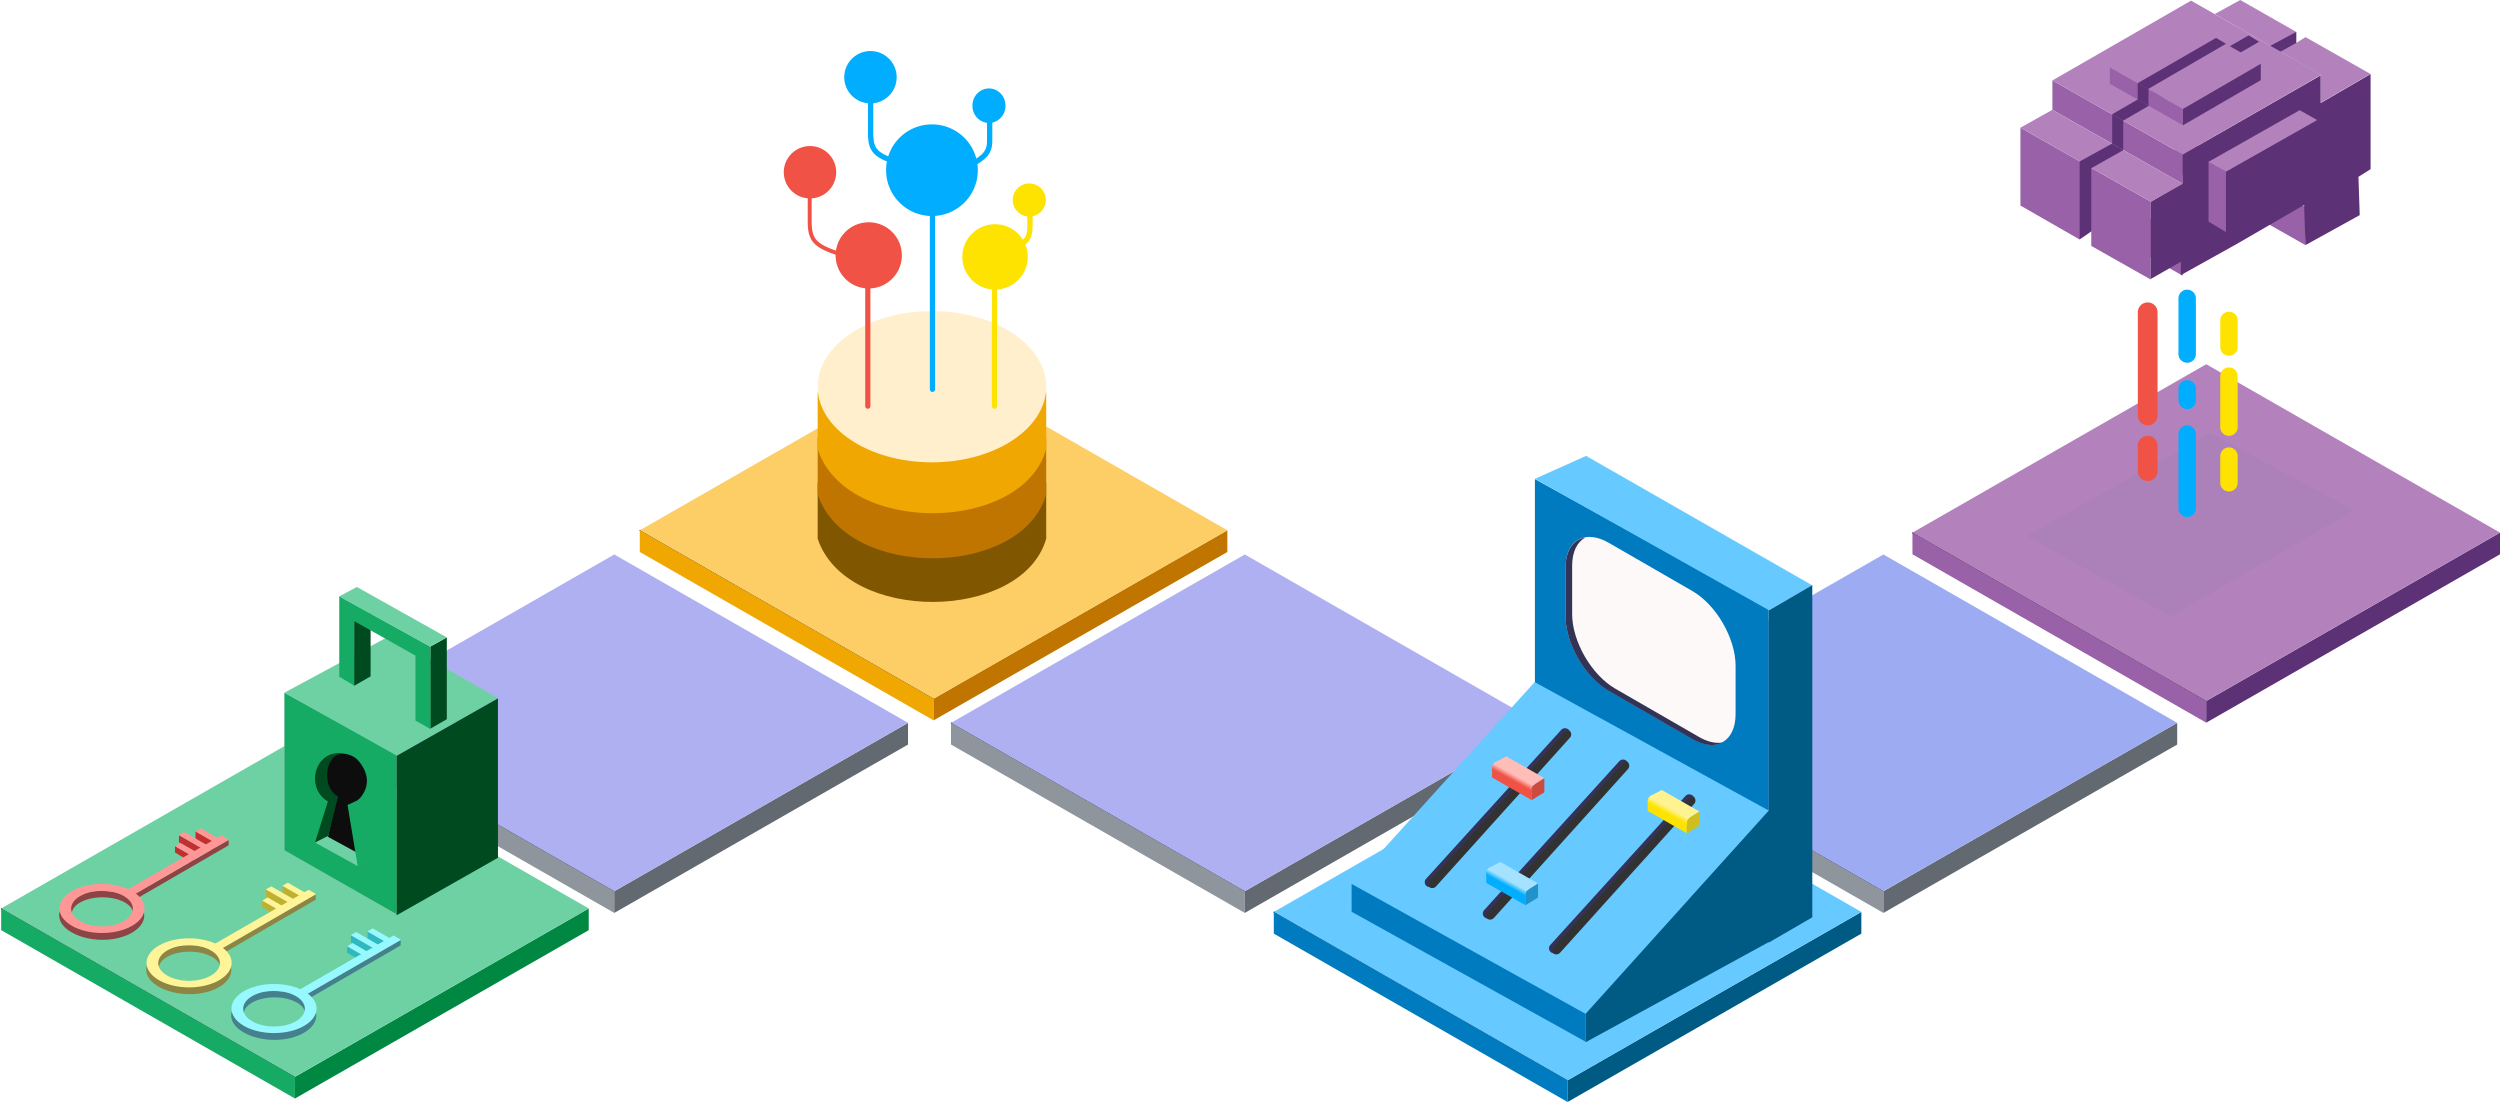<svg xmlns="http://www.w3.org/2000/svg" width="588" height="260" fill="none"><g clip-path="url(#clip0_129:31820)"><path stroke="#000" stroke-width=".312" d="M219.576 164.329l-69.096-39.603"/><path fill="#F0A702" d="M150.48 129.827l69.096 39.602v-5.1l-69.096-39.603v5.101z"/><path fill="#BF7500" d="M219.578 164.329l69.097-39.603v5.101l-69.097 39.602v-5.1z"/><path fill="#FDCD66" d="M150.48 124.725l69.096-39.602 69.097 39.602-69.097 39.603-69.096-39.603z"/><path stroke="#000" stroke-width=".312" d="M292.772 209.619l-69.096-39.602"/><path fill="#8E959D" d="M223.676 175.117l69.096 39.602v-5.1l-69.096-39.602v5.1z"/><path fill="#626971" d="M292.77 209.619l69.095-39.602v5.1l-69.095 39.602v-5.1z"/><path fill="#AEB0F1" d="M223.676 170.016l69.096-39.602 69.096 39.602-69.096 39.603-69.096-39.603z"/><path stroke="#000" stroke-width=".312" d="M368.694 254.09l-69.096-39.602"/><path fill="#007BBF" d="M299.598 219.588l69.096 39.602v-5.1l-69.096-39.602v5.1z"/><path fill="#005B84" d="M368.695 254.09l69.096-39.602v5.1l-69.096 39.602v-5.1z"/><path fill="#66C9FF" d="M299.598 214.488l69.096-39.602 69.096 39.602-69.096 39.602-69.096-39.602z"/><path stroke="#000" stroke-width=".312" d="M442.978 209.619l-69.095-39.602"/><path fill="#8E959D" d="M373.883 175.117l69.095 39.602v-5.1l-69.095-39.602v5.1z"/><path fill="#626971" d="M442.98 209.619l69.097-39.602v5.1l-69.097 39.602v-5.1z"/><path fill="#9DABF2" d="M373.883 170.016l69.095-39.602 69.097 39.602-69.097 39.603-69.095-39.603z"/><path stroke="#000" stroke-width=".312" d="M518.904 164.874l-69.095-39.602"/><path fill="#9961A7" d="M449.809 130.372l69.095 39.602v-5.1l-69.095-39.602v5.1z"/><path fill="#5D3175" d="M518.902 164.874l69.097-39.602v5.1l-69.097 39.602v-5.1z"/><path fill="#B382BD" d="M449.809 125.272l69.095-39.603 69.097 39.603-69.097 39.602-69.095-39.602z"/><path stroke="#000" stroke-width=".312" d="M144.475 209.619l-69.096-39.602"/><path fill="#8E959D" d="M75.38 175.117l69.095 39.602v-5.1l-69.096-39.602v5.1z"/><path fill="#626971" d="M144.473 209.619l69.096-39.602v5.1l-69.096 39.602v-5.1z"/><path fill="#AEB0F1" d="M75.38 170.016l69.095-39.602 69.097 39.602-69.097 39.603-69.096-39.603z"/><path stroke="#000" stroke-width=".312" d="M69.37 253.272L.273 213.669"/><path fill="#15AB65" d="M.274 218.77l69.097 39.602v-5.1L.273 213.669v5.101h.001z"/><path fill="#008843" d="M69.371 253.272l69.097-39.603v5.101l-69.097 39.602v-5.1z"/><path fill="#6ED1A3" d="M.274 213.669l69.097-39.602 69.096 39.602-69.097 39.602L.273 213.669h.001z"/><path fill="#805700" d="M192.316 113.528h53.754v13.169c-5.65 19.589-47.077 20.083-53.754 0v-13.169z"/><path fill="#BF7500" d="M192.316 102.925h53.754v13.33c-5.65 19.827-47.077 20.327-53.754 0v-13.33z"/><path fill="#F0A702" d="M192.316 92.322h53.754v13.33c-5.65 19.828-47.077 20.328-53.754 0v-13.33z"/><path fill="#FFEFCC" d="M219.193 108.74c14.843 0 26.876-7.963 26.876-17.786 0-9.822-12.033-17.785-26.876-17.785-14.844 0-26.877 7.963-26.877 17.785 0 9.823 12.033 17.786 26.877 17.786z"/><path fill="#00ADFF" d="M219.919 37.214a.608.608 0 00-1.216 0v54.367a.608.608 0 001.216 0V37.214z"/><path fill="#00ADFF" d="M219.195 50.805c5.956 0 10.785-4.824 10.785-10.774 0-5.95-4.829-10.774-10.785-10.774s-10.785 4.824-10.785 10.774c0 5.95 4.829 10.774 10.785 10.774zM204.733 24.319a6.16 6.16 0 006.163-6.157 6.16 6.16 0 00-6.163-6.157 6.16 6.16 0 00-6.163 6.157 6.16 6.16 0 006.163 6.157z"/><path stroke="#00ADFF" stroke-linejoin="round" stroke-width="1.247" d="M211.546 38.392c-5.526-1.8-6.773-2.879-6.773-7.036v-9.54"/><path fill="#00ADFF" d="M232.602 28.919c-2.151 0-3.894-1.818-3.894-4.06 0-2.242 1.743-4.06 3.894-4.06s3.894 1.818 3.894 4.06c0 2.242-1.743 4.06-3.894 4.06z"/><path stroke="#00ADFF" stroke-linejoin="round" stroke-width="1.247" d="M226.336 40.083c4.542-2.81 6.434-3.543 6.434-6.963v-6.231"/><path fill="#F05245" d="M204.716 55.742a.608.608 0 00-1.216 0V95.53a.608.608 0 001.216 0V55.742z"/><path fill="#F05245" d="M204.328 67.844c4.301 0 7.788-3.483 7.788-7.78 0-4.298-3.487-7.781-7.788-7.781-4.302 0-7.789 3.483-7.789 7.78 0 4.298 3.487 7.781 7.789 7.781zM190.511 46.667a6.16 6.16 0 006.163-6.157 6.16 6.16 0 00-6.163-6.157 6.16 6.16 0 00-6.163 6.157 6.16 6.16 0 006.163 6.157z"/><path stroke="#F05245" stroke-linejoin="round" stroke-width=".935" d="M198.569 60.063c-6.63-2.019-8.128-3.23-8.128-7.897v-10.71"/><path fill="#FFE300" d="M233.295 56.045a.608.608 0 011.217 0V95.53a.608.608 0 01-1.217 0V56.045z"/><path fill="#FFE300" d="M234.033 68.112c-4.25 0-7.694-3.441-7.694-7.686s3.444-7.686 7.694-7.686c4.249 0 7.694 3.441 7.694 7.686s-3.445 7.686-7.694 7.686zM242.086 50.93a3.892 3.892 0 01-3.894-3.891 3.892 3.892 0 013.894-3.89 3.892 3.892 0 013.894 3.89 3.892 3.892 0 01-3.894 3.89z"/><path stroke="#FFE300" stroke-linejoin="round" stroke-width="1.247" d="M236.156 59.048c4.972-1.542 6.096-2.467 6.096-6.03v-8.18"/><path fill="#C4C4C4" d="M66.91 162.938l26.384 14.603v37.491l-26.384-15.04v-37.054z"/><path fill="#15AB65" d="M66.91 162.938l26.384 14.603v37.491l-26.384-15.04v-37.054z"/><path fill="#6ED1A3" d="M66.91 162.911l24.667-13.307 25.54 14.616-23.793 13.524-26.414-14.833z"/><path fill="#004A20" d="M93.296 177.771l23.823-13.516v37.495l-23.823 13.514v-37.493zm7.916-25.693l3.88-2.164v19.24l-3.88 2.233v-19.309zm-17.927-5.964l3.88-2.169v15.126l-3.879 2.239v-15.196z"/><path fill="#15AB65" d="M79.793 140.223l21.418 11.856v19.386l-3.498-1.988v-15.272l-14.424-8.131v15.163l-3.496-2.064v-18.95z"/><path fill="#6ED1A3" d="M79.792 140.26l4.143-2.207 21.154 11.861-3.925 2.17-21.373-11.824zm-5.694 57.9l2.764-1.552 10.046 5.549-2.765 1.552-10.045-5.549z"/><path fill="#0D0D0D" d="M75.901 178.747c2.05-2.229 6.494-1.9 8.24 0 1.748 1.899 3.496 5.336.656 8.828-2.05 2.228-6.343 2.617-9.171-.457-2.05-2.23-1.775-6.142.275-8.371z"/><path fill="#0D0D0D" d="M86.765 202.061l-2.402-12.653-5.241-1.963-1.966 9.38 9.609 5.236z"/><path fill="#15AB65" d="M84.144 203.807l-2.402-14.487 1.966-.873 1.746.873 1.748 12.741-3.058 1.746z"/><path fill="#004A20" fill-rule="evenodd" d="M79.532 187.361c-1.526-.831-2.595-2.751-2.595-4.989 0-2.688 1.288-4.722 3.261-5.112a4.736 4.736 0 00-.806-.069c-2.924 0-5.294 2.651-5.294 5.922 0 2.394 1.271 4.457 3.102 5.39l2.332-1.142z" clip-rule="evenodd"/><path fill="#004A20" d="M77.174 196.607l-3.076 1.527 3.076-9.817 2.383-1.091-2.383 9.381z"/><path fill="#30B8C0" d="M82.552 219.947l5.191 2.963v1.768l-5.19-3.038v-1.693zm-.927 2.593l4.45 2.606v1.582l-4.45-2.68v-1.508zm4.82-3.519l4.821 2.79v2.211l-4.82-2.866v-2.135z"/><path fill="#44808D" d="M94.235 222.355v-1.296l-22.063 12.779v1.296l22.063-12.779z"/><path fill="#44808D" fill-rule="evenodd" d="M71.485 239.606c1.13-.679 1.798-1.521 1.798-2.433 0-2.251-4.067-4.075-9.085-4.075-5.018 0-9.085 1.824-9.085 4.075 0 1.192 1.142 2.265 2.963 3.01-.473-.517-.739-1.099-.739-1.714 0-2.148 3.238-3.89 7.232-3.89 3.993 0 7.23 1.742 7.23 3.89 0 .395-.11.777-.314 1.137z" clip-rule="evenodd"/><path fill="#44808D" fill-rule="evenodd" d="M64.384 241.988c4.3 0 7.787-2.156 7.787-4.815 0-1.056-.549-2.031-1.48-2.825 2.258 1.052 3.704 2.673 3.704 4.491 0 3.171-4.398 5.742-9.826 5.742-5.427 0-10.198-2.571-10.198-5.742 0-1.693 1.362-3.217 3.458-4.268-.78.75-1.232 1.643-1.232 2.602 0 2.659 3.486 4.815 7.787 4.815z" clip-rule="evenodd"/><path fill="#97F9FF" fill-rule="evenodd" d="M71.53 241.288c3.909-2.254 3.909-5.909 0-8.164-3.909-2.254-10.248-2.254-14.157 0-3.909 2.255-3.909 5.91 0 8.164 3.909 2.255 10.247 2.255 14.156 0zm-1.946-1.081c2.833-1.635 2.833-4.285 0-5.92-2.835-1.634-7.43-1.634-10.264 0-2.834 1.635-2.834 4.285 0 5.92 2.834 1.634 7.43 1.634 10.263 0z" clip-rule="evenodd"/><path fill="#97F9FF" d="M69.191 233.491l23.358-13.47 1.77 1.02-23.358 13.471-1.77-1.021z"/><path fill="#97F9FF" d="M81.648 222.551l1.275-.735 3.68 2.123-1.274.735-3.68-2.123zm.85-2.613l1.274-.735 5.52 3.185-1.273.735-5.521-3.185zm3.893-.857l1.274-.735 4.318 2.49-1.275.736-4.317-2.491z"/><path fill="#C0B030" d="M62.58 209.202l5.19 2.964v1.768l-5.19-3.038v-1.694zm-.928 2.593l4.45 2.606v1.583l-4.45-2.68v-1.509zm4.82-3.518l4.821 2.791v2.209l-4.82-2.865v-2.135z"/><path fill="#8D8544" d="M74.259 211.61v-1.296l-22.064 12.78v1.297L74.26 211.61z"/><path fill="#8D8544" fill-rule="evenodd" d="M51.513 228.861c1.128-.679 1.796-1.521 1.796-2.433 0-2.251-4.066-4.075-9.084-4.075-5.017 0-9.084 1.824-9.084 4.075 0 1.192 1.142 2.265 2.962 3.01-.474-.517-.738-1.098-.738-1.714 0-2.148 3.237-3.889 7.23-3.889 3.993 0 7.231 1.741 7.231 3.889 0 .396-.11.778-.313 1.137z" clip-rule="evenodd"/><path fill="#8D8544" fill-rule="evenodd" d="M44.41 231.243c4.301 0 7.787-2.156 7.787-4.815 0-1.055-.549-2.031-1.48-2.824 2.258 1.051 3.705 2.672 3.705 4.49 0 3.171-4.4 5.742-9.827 5.742s-10.197-2.571-10.197-5.742c0-1.694 1.362-3.217 3.457-4.267-.78.75-1.232 1.642-1.232 2.601 0 2.659 3.486 4.815 7.787 4.815z" clip-rule="evenodd"/><path fill="#FFF497" fill-rule="evenodd" d="M51.553 230.544c3.909-2.255 3.909-5.91 0-8.165-3.909-2.255-10.247-2.255-14.156 0-3.91 2.255-3.91 5.91 0 8.165 3.908 2.254 10.246 2.254 14.156 0zm-1.947-1.082c2.834-1.635 2.834-4.285 0-5.92-2.834-1.634-7.429-1.634-10.263 0-2.834 1.635-2.834 4.285 0 5.92 2.834 1.634 7.43 1.634 10.263 0z" clip-rule="evenodd"/><path fill="#FFF497" d="M49.219 222.746l23.358-13.471 1.77 1.021-23.358 13.471-1.77-1.021z"/><path fill="#FFF497" d="M61.676 211.806l1.275-.735 3.68 2.123-1.274.735-3.681-2.123zm.85-2.612l1.274-.735 5.52 3.184-1.273.736-5.521-3.185zm3.893-.857l1.274-.735 4.318 2.49-1.274.735-4.318-2.49z"/><path fill="#C03030" d="M42.091 196.411l5.191 2.963v1.769l-5.19-3.038v-1.694zm-.927 2.593l4.45 2.606v1.583l-4.45-2.681v-1.508zm4.82-3.519l4.82 2.792v2.209l-4.82-2.865v-2.136z"/><path fill="#8D4444" d="M53.774 198.819v-1.296L31.71 210.302v1.297l22.063-12.78z"/><path fill="#8D4444" fill-rule="evenodd" d="M31.024 216.069c1.13-.679 1.798-1.52 1.798-2.432 0-2.251-4.068-4.075-9.085-4.075-5.018 0-9.085 1.824-9.085 4.075 0 1.192 1.142 2.265 2.963 3.01-.473-.517-.738-1.099-.738-1.714 0-2.148 3.237-3.889 7.23-3.889 3.994 0 7.231 1.741 7.231 3.889 0 .395-.11.777-.314 1.136z" clip-rule="evenodd"/><path fill="#8D4444" fill-rule="evenodd" d="M23.922 218.452c4.3 0 7.787-2.155 7.787-4.815 0-1.056-.549-2.031-1.48-2.825 2.258 1.052 3.705 2.674 3.705 4.492 0 3.171-4.4 5.741-9.827 5.741s-10.197-2.57-10.197-5.741c0-1.695 1.361-3.217 3.457-4.269-.78.75-1.232 1.643-1.232 2.602 0 2.66 3.486 4.815 7.787 4.815z" clip-rule="evenodd"/><path fill="#FF9797" fill-rule="evenodd" d="M31.068 217.752c3.91-2.254 3.91-5.91 0-8.164-3.908-2.254-10.247-2.254-14.156 0-3.909 2.254-3.909 5.91 0 8.164 3.909 2.255 10.247 2.255 14.156 0zm-1.946-1.081c2.834-1.635 2.834-4.285 0-5.919-2.835-1.635-7.43-1.635-10.264 0-2.834 1.634-2.834 4.284 0 5.919 2.835 1.635 7.43 1.635 10.263 0h.001z" clip-rule="evenodd"/><path fill="#FF9797" d="M28.73 209.956l23.358-13.471 1.77 1.021-23.36 13.471-1.768-1.021z"/><path fill="#FF9797" d="M41.188 199.016l1.274-.736 3.68 2.123-1.274.735-3.68-2.122zm.849-2.613l1.274-.735 5.52 3.185-1.274.735-5.52-3.185zm3.892-.858l1.274-.735 4.318 2.491-1.274.735-4.318-2.491z"/><path fill="#007BBF" d="M361.012 112.675l54.976 30.431v78.119l-54.976-31.338v-77.212z"/><path fill="#66C9FF" d="M361.016 112.619l12.023-5.396 53.217 30.454-10.203 5.851-55.037-30.909z"/><path fill="#005B84" d="M415.988 143.583l10.265-5.957v78.127l-10.265 5.957v-78.127z"/><path fill="#252525" d="M370.175 184.68l-.847-.237v-18.027l.847.401v17.863z"/><path fill="#333357" d="M369.423 185.556l-.548.459v-19.116l.548-.459v19.116z"/><path fill="#333357" d="M375.198 168.441l-2.159.969-4.367-2.624 1.832-1.051 4.694 2.706zM375 186.944l-2.267 1.3v-14.261l2.349-.566-.082 13.527z"/><path fill="#333357" d="M373.103 187.081v1.407l-3.245-1.407-2.806-1.501-1.376-1.587 7.427 3.088z"/><path fill="#00ADFF" d="M364.245 182.567l.105-.229 6.573 3.607v2.436l-6.782-3.871v-1.734l.104-.209z"/><path fill="#A5E2FF" d="M364.39 182.233l.229-.314 1.947-1.045 6.532 3.742-2.179 1.381-6.571-3.68.042-.084z"/><path fill="#2093CA" d="M370.922 185.997l2.177-1.38-.006 2.43-2.171 1.334v-2.384z"/><path fill="url(#paint0_linear_129:31820)" fill-rule="evenodd" d="M365.223 183.864h-.016a1.066 1.066 0 111.063-1.168l5.217 2.946s-.125.083-.314.23c-.188.146-.251.69-.251.878v.335l-5.699-3.221z" clip-rule="evenodd"/><path fill="#252525" d="M386.943 194.209l-.779-.218v-17.933l.779.368v17.783z"/><path fill="#333357" d="M386.25 193.864l-.504.259v-17.62l.504-.422v17.783z"/><path fill="#333357" d="M391.57 177.922l-1.988.892-4.02-2.416 1.687-.967 4.321 2.491zm-1.878 6.57v1.288l-2.971-1.288-2.567-1.373-1.259-1.452 6.797 2.825z"/><path fill="#F05245" d="M381.537 180.41l.095-.21 6.016 3.301v2.23l-6.207-3.543v-1.586l.096-.192z"/><path fill="#FFBDB8" d="M381.671 180.105l.212-.287 1.781-.957 5.977 3.425-1.994 1.263-6.014-3.368.038-.076z"/><path fill="#CD4A3F" d="M387.648 183.549l1.992-1.263-.004 2.223-1.988 1.222v-2.182z"/><path fill="url(#paint1_linear_129:31820)" fill-rule="evenodd" d="M382.432 181.597h-.014a.98.98 0 01-.893-.581.974.974 0 01.646-1.339.971.971 0 011.011.336.97.97 0 01.209.514l4.774 2.697s-.115.076-.287.21c-.173.134-.23.632-.23.803v.307l-5.216-2.947z" clip-rule="evenodd"/><path fill="#EFEFEF" d="M386.24 193.864l.703.346v.677l-1.213-.764.51-.259z"/><path fill="#252525" d="M404.432 204.571l-.741-.373v-16.713l.741.351v16.735z"/><path fill="#333357" d="M403.772 204.23l-.479.259v-16.581l.479-.402v16.724z"/><path fill="#333357" d="M408.826 189.257l-1.889.848-3.821-2.296 1.603-.919 4.107 2.367zm-1.62 10.455v1.223l-2.823-1.223-2.44-1.306-1.197-1.379 6.46 2.685z"/><path fill="#FFE300" d="M399.458 195.741l.091-.201 5.717 3.138v2.118l-5.899-3.366v-1.507l.091-.182z"/><path fill="#FFF391" d="M399.583 195.45l.2-.273 1.693-.91 5.68 3.256-1.894 1.2-5.715-3.201.036-.072z"/><path fill="#D0BD1E" d="M405.266 198.723l1.893-1.2-.005 2.112-1.888 1.161v-2.073z"/><path fill="url(#paint2_linear_129:31820)" fill-rule="evenodd" d="M400.308 196.868h-.013a.93.93 0 01-.916-1.075.928.928 0 011.84.059l4.537 2.562s-.109.073-.273.2c-.164.128-.218.6-.218.764v.291l-4.957-2.801z" clip-rule="evenodd"/><path fill="#EFEFEF" d="M403.765 204.242l.669.329v.643l-1.153-.725.484-.247z"/><path fill="#FDF9F9" d="M368.206 133.531l.001 11.321c0 6.48 4.553 14.358 10.17 17.598l19.666 11.344c5.617 3.24 10.17.614 10.169-5.865v-11.322c0-6.479-4.554-14.358-10.17-17.598l-19.667-11.344c-5.616-3.24-10.169-.613-10.169 5.866z"/><path fill="#333357" fill-rule="evenodd" d="M369.766 144.392c.001 6.479 4.555 14.359 10.172 17.599l19.665 11.342c2.019 1.165 3.9 1.572 5.481 1.314-1.827.972-4.309.785-7.044-.793l-19.666-11.343c-5.617-3.24-10.171-11.119-10.171-17.598v-11.321c0-4.151 1.868-6.721 4.688-7.179-1.926 1.023-3.125 3.333-3.125 6.658v11.321z" clip-rule="evenodd"/><path fill="#66C9FF" d="M360.953 160.425l55.169 30.28-43.191 47.746-55.169-30.28 43.191-47.746z"/><path fill="#005B84" d="M416.081 190.573v30.967l-43.151 23.6v-6.685l43.151-47.882z"/><path fill="#007BBF" d="M317.898 207.898l55.032 30.557v6.548l-55.032-30.557v-6.548z"/><path fill="#323232" d="M369.154 171.854v-.001a1.181 1.181 0 00-1.665.088l-31.539 35.02a1.18 1.18 0 001.753 1.575l31.539-35.019a1.177 1.177 0 00-.088-1.663z"/><path fill="#333357" fill-rule="evenodd" d="M368.879 171.581a1.197 1.197 0 00-1.679.088l-31.793 35.034a1.18 1.18 0 00-.304.851 1.167 1.167 0 00.392.814c.178.159.39.254.609.288a1.17 1.17 0 01.129-1.406l31.794-35.035a1.188 1.188 0 011.07-.376 1.17 1.17 0 00-.218-.258z" clip-rule="evenodd"/><path fill="#323232" d="M382.81 179.22v-.001a1.18 1.18 0 00-1.665.088l-31.539 35.02a1.176 1.176 0 00.088 1.662l.001.001a1.178 1.178 0 001.664-.088l31.539-35.019a1.176 1.176 0 00-.088-1.663z"/><path fill="#333357" fill-rule="evenodd" d="M382.535 178.947a1.193 1.193 0 00-1.679.089l-31.793 35.034a1.18 1.18 0 00-.304.851 1.173 1.173 0 00.392.814c.178.158.39.253.609.287a1.168 1.168 0 01.129-1.406l31.794-35.034a1.19 1.19 0 011.07-.377 1.17 1.17 0 00-.218-.258z" clip-rule="evenodd"/><path fill="#323232" d="M398.377 187.405l-.001-.001a1.18 1.18 0 00-1.664.088l-31.54 35.02a1.176 1.176 0 00.088 1.662l.001.001a1.178 1.178 0 001.664-.088l31.54-35.019a1.177 1.177 0 00-.088-1.663z"/><path fill="#333357" fill-rule="evenodd" d="M398.101 187.133a1.192 1.192 0 00-1.678.088l-31.794 35.034a1.18 1.18 0 00-.303.851 1.172 1.172 0 00.392.813c.177.159.389.254.608.288a1.174 1.174 0 01.13-1.405l31.793-35.036a1.2 1.2 0 011.071-.376 1.17 1.17 0 00-.219-.257z" clip-rule="evenodd"/><path fill="#F05245" d="M351.084 180.21l.144-.315 9.016 4.947v3.343l-9.303-5.311v-2.377l.143-.287z"/><path fill="#FFBDB8" d="M351.288 179.751l.316-.43 2.671-1.435 8.958 5.135-2.987 1.893-9.016-5.048.058-.115z"/><path fill="#CD4A3F" d="M360.246 184.914l2.987-1.893-.007 3.333-2.98 1.831v-3.271z"/><path fill="url(#paint3_linear_129:31820)" fill-rule="evenodd" d="M352.43 181.989h-.022a1.467 1.467 0 01-1.338-.871 1.468 1.468 0 01.255-1.574 1.464 1.464 0 012.54.842l7.157 4.041s-.172.115-.43.316c-.259.2-.345.946-.345 1.204v.459l-7.817-4.417z" clip-rule="evenodd"/><path fill="#00ADFF" d="M349.721 205.015l.142-.313 8.928 4.9v3.309l-9.213-5.258v-2.354l.143-.284z"/><path fill="#A5E2FF" d="M349.92 204.561l.313-.427 2.644-1.42 8.871 5.085-2.959 1.874-8.926-4.999.057-.113z"/><path fill="#2093CA" d="M358.789 209.673l2.957-1.875-.006 3.301-2.951 1.812v-3.238z"/><path fill="url(#paint4_linear_129:31820)" fill-rule="evenodd" d="M351.051 206.776h-.022a1.455 1.455 0 01-1.327-.862 1.453 1.453 0 01.253-1.561 1.447 1.447 0 011.531-.401 1.454 1.454 0 01.986 1.237l7.087 4.001s-.171.114-.427.313-.341.937-.341 1.192v.456l-7.74-4.375z" clip-rule="evenodd"/><path fill="#FFE300" d="M387.681 188.098l.142-.312 8.923 4.897v3.307l-9.207-5.255v-2.353l.142-.284z"/><path fill="#FFF391" d="M387.881 187.644l.313-.426 2.643-1.42 8.865 5.082-2.956 1.874-8.922-4.996.057-.114z"/><path fill="#D0BD1E" d="M396.746 192.754l2.955-1.874-.007 3.299-2.948 1.811v-3.236z"/><path fill="url(#paint5_linear_129:31820)" fill-rule="evenodd" d="M389.011 189.858l-.022.001a1.45 1.45 0 01-1.431-1.679 1.442 1.442 0 011.063-1.17 1.449 1.449 0 011.81 1.263l7.083 3.998s-.17.114-.426.313-.341.937-.341 1.192v.455l-7.736-4.373z" clip-rule="evenodd"/><g filter="url(#filter0_f_129:31820)" opacity=".3"><path fill="#6480A0" d="M519.858 101.766l-43.264 24.28 33.978 18.964 43.208-24.956-33.922-18.288z" opacity=".3"/></g><path fill="#9961A7" d="M482.723 25.822l30.657 17.416v-6.906l-30.657-17.416v6.907z"/><path fill="#9961A7" d="M511.577 40.235l30.658 17.416v-9.008l-30.658-17.417V40.235zm-28.854 7.206l30.657 17.416V55.85l-30.657-17.416v9.008z"/><path fill="#9961A7" d="M475.207 30.027v18.315l13.929 7.997 2.73-5.183v6.685l13.999 7.916V47.442l-30.658-17.415z"/><path fill="#5D3175" d="M505.863 65.607V47.442l7.497-4.355v-6.755l32.479-18.617v6.509l11.722-6.808v22.37l-2.855 1.8.3 9.008-12.773 7.056-.301-9.458-15.93 9.233-13.075 7.282v-3.14l-7.064 4.04z"/><path fill="#B382BD" d="M482.723 18.917L515.334.15l30.658 17.415-32.612 18.766-30.657-17.413v-.001z"/><path fill="#5D3175" d="M528.872 8.322l2.458 1.5-31.954 18.553-2.595-1.501 32.091-18.552z"/><path fill="#B382BD" d="M475.207 30.027l7.514-4.205 30.658 17.416-7.514 4.204-30.658-17.416z"/><path fill="#9961A7" d="M519.449 52.132l4.097 2.456V40.379l-4.097-2.455v14.208z"/><path fill="#B382BD" d="M519.449 38.06l21.437-12.142 4.099 2.32-21.437 12.142-4.099-2.32z"/><path fill="#9961A7" d="M477.527 46.087l24.853 14.208-.137-8.163-24.852-14.208.136 8.163z"/><path fill="#B382BD" d="M520.895 3.303L526.906 0l13.166 7.502v2.593l2.184-1.364 15.308 8.684c-3.922 2.176-7.831 4.525-11.722 6.756v-6.606L520.895 3.303z"/><path fill="#9961A7" d="M496.234 19.698l17.206 9.768v-3.874l-17.206-9.768v3.874z"/><path fill="#B382BD" d="M496.234 15.797l18.3-10.613 17.204 9.849-18.3 10.613-17.204-9.848v-.001z"/><path fill="#5D3175" d="M496.781 26.854l2.596 1.494v6.984l-2.596-1.573v-6.905zm24.443-17.941l2.322 1.383-18.298 10.64-2.458-1.383 18.434-10.64z"/><path fill="#5D3175" d="M502.792 19.508l2.538 1.43v3.913l-2.538-1.42v-3.923zM489.137 37.93l2.73 1.63v14.87l-1.365.955-1.365.918V37.93zm7.64-4.165l2.601 1.567-7.511 4.228-2.687-1.613 7.597-4.181zm43.294-26.263v2.6l-3.687 2.04-2.408-1.365 6.095-3.275z"/><path fill="#F05245" d="M507.459 73.45a2.32 2.32 0 00-4.643 0v24.283a2.321 2.321 0 004.643 0V73.45zM507.459 104.826a2.321 2.321 0 00-4.643 0v6.003a2.32 2.32 0 002.322 2.319 2.32 2.32 0 002.321-2.319v-6.003z"/><path fill="#00ADFF" d="M514.424 68.13h-.001a2.047 2.047 0 00-2.048 2.046v13.096c0 1.13.917 2.046 2.048 2.046h.001a2.047 2.047 0 002.048-2.046V70.176c0-1.13-.917-2.046-2.048-2.046zM514.424 89.411h-.001a2.047 2.047 0 00-2.048 2.046v2.729c0 1.13.917 2.045 2.048 2.045h.001a2.047 2.047 0 002.048-2.045v-2.729c0-1.13-.917-2.046-2.048-2.046zM514.424 100.052h-.001a2.047 2.047 0 00-2.048 2.046v17.462c0 1.13.917 2.045 2.048 2.045h.001a2.046 2.046 0 002.048-2.045v-17.462c0-1.13-.917-2.046-2.048-2.046z"/><path fill="#FFE300" d="M524.256 86.41h-.001a2.047 2.047 0 00-2.048 2.046v12.006c0 1.129.917 2.045 2.048 2.045h.001a2.047 2.047 0 002.048-2.045V88.456c0-1.13-.917-2.046-2.048-2.046zM524.256 73.314h-.001a2.047 2.047 0 00-2.048 2.046v6.276c0 1.13.917 2.046 2.048 2.046h.001a2.047 2.047 0 002.048-2.046V75.36c0-1.13-.917-2.046-2.048-2.046zM524.256 105.235h-.001a2.047 2.047 0 00-2.048 2.046v6.276c0 1.13.917 2.046 2.048 2.046h.001a2.047 2.047 0 002.048-2.046v-6.276c0-1.13-.917-2.046-2.048-2.046z"/><path fill="#5D3175" d="M513.441 25.619l18.298-10.614v3.848l-18.298 10.613v-3.847z"/></g><defs><linearGradient id="paint0_linear_129:31820" x1="367.762" x2="367.302" y1="183.969" y2="184.805" gradientUnits="userSpaceOnUse"><stop stop-color="#A5E2FF"/><stop offset="1" stop-color="#00ADFF"/></linearGradient><linearGradient id="paint1_linear_129:31820" x1="384.755" x2="384.335" y1="181.693" y2="182.458" gradientUnits="userSpaceOnUse"><stop stop-color="#FFBDB8"/><stop offset="1" stop-color="#F05245"/></linearGradient><linearGradient id="paint2_linear_129:31820" x1="402.516" x2="402.116" y1="196.959" y2="197.687" gradientUnits="userSpaceOnUse"><stop stop-color="#FFF390"/><stop offset="1" stop-color="#FFE300"/></linearGradient><linearGradient id="paint3_linear_129:31820" x1="355.912" x2="355.281" y1="182.132" y2="183.281" gradientUnits="userSpaceOnUse"><stop stop-color="#FFBDB8"/><stop offset="1" stop-color="#F05245"/></linearGradient><linearGradient id="paint4_linear_129:31820" x1="354.498" x2="353.873" y1="206.918" y2="208.055" gradientUnits="userSpaceOnUse"><stop stop-color="#A5E2FF"/><stop offset="1" stop-color="#00ADFF"/></linearGradient><linearGradient id="paint5_linear_129:31820" x1="392.456" x2="391.832" y1="190.001" y2="191.137" gradientUnits="userSpaceOnUse"><stop stop-color="#FFF390"/><stop offset="1" stop-color="#FFE300"/></linearGradient><clipPath id="clip0_129:31820"><path fill="#fff" d="M0 0h588v260H0z"/></clipPath><filter id="filter0_f_129:31820" width="92.147" height="58.204" x="469.114" y="94.286" color-interpolation-filters="sRGB" filterUnits="userSpaceOnUse"><feFlood flood-opacity="0" result="BackgroundImageFix"/><feBlend in="SourceGraphic" in2="BackgroundImageFix" result="shape"/><feGaussianBlur result="effect1_foregroundBlur_129:31820" stdDeviation="3.74"/></filter></defs></svg>